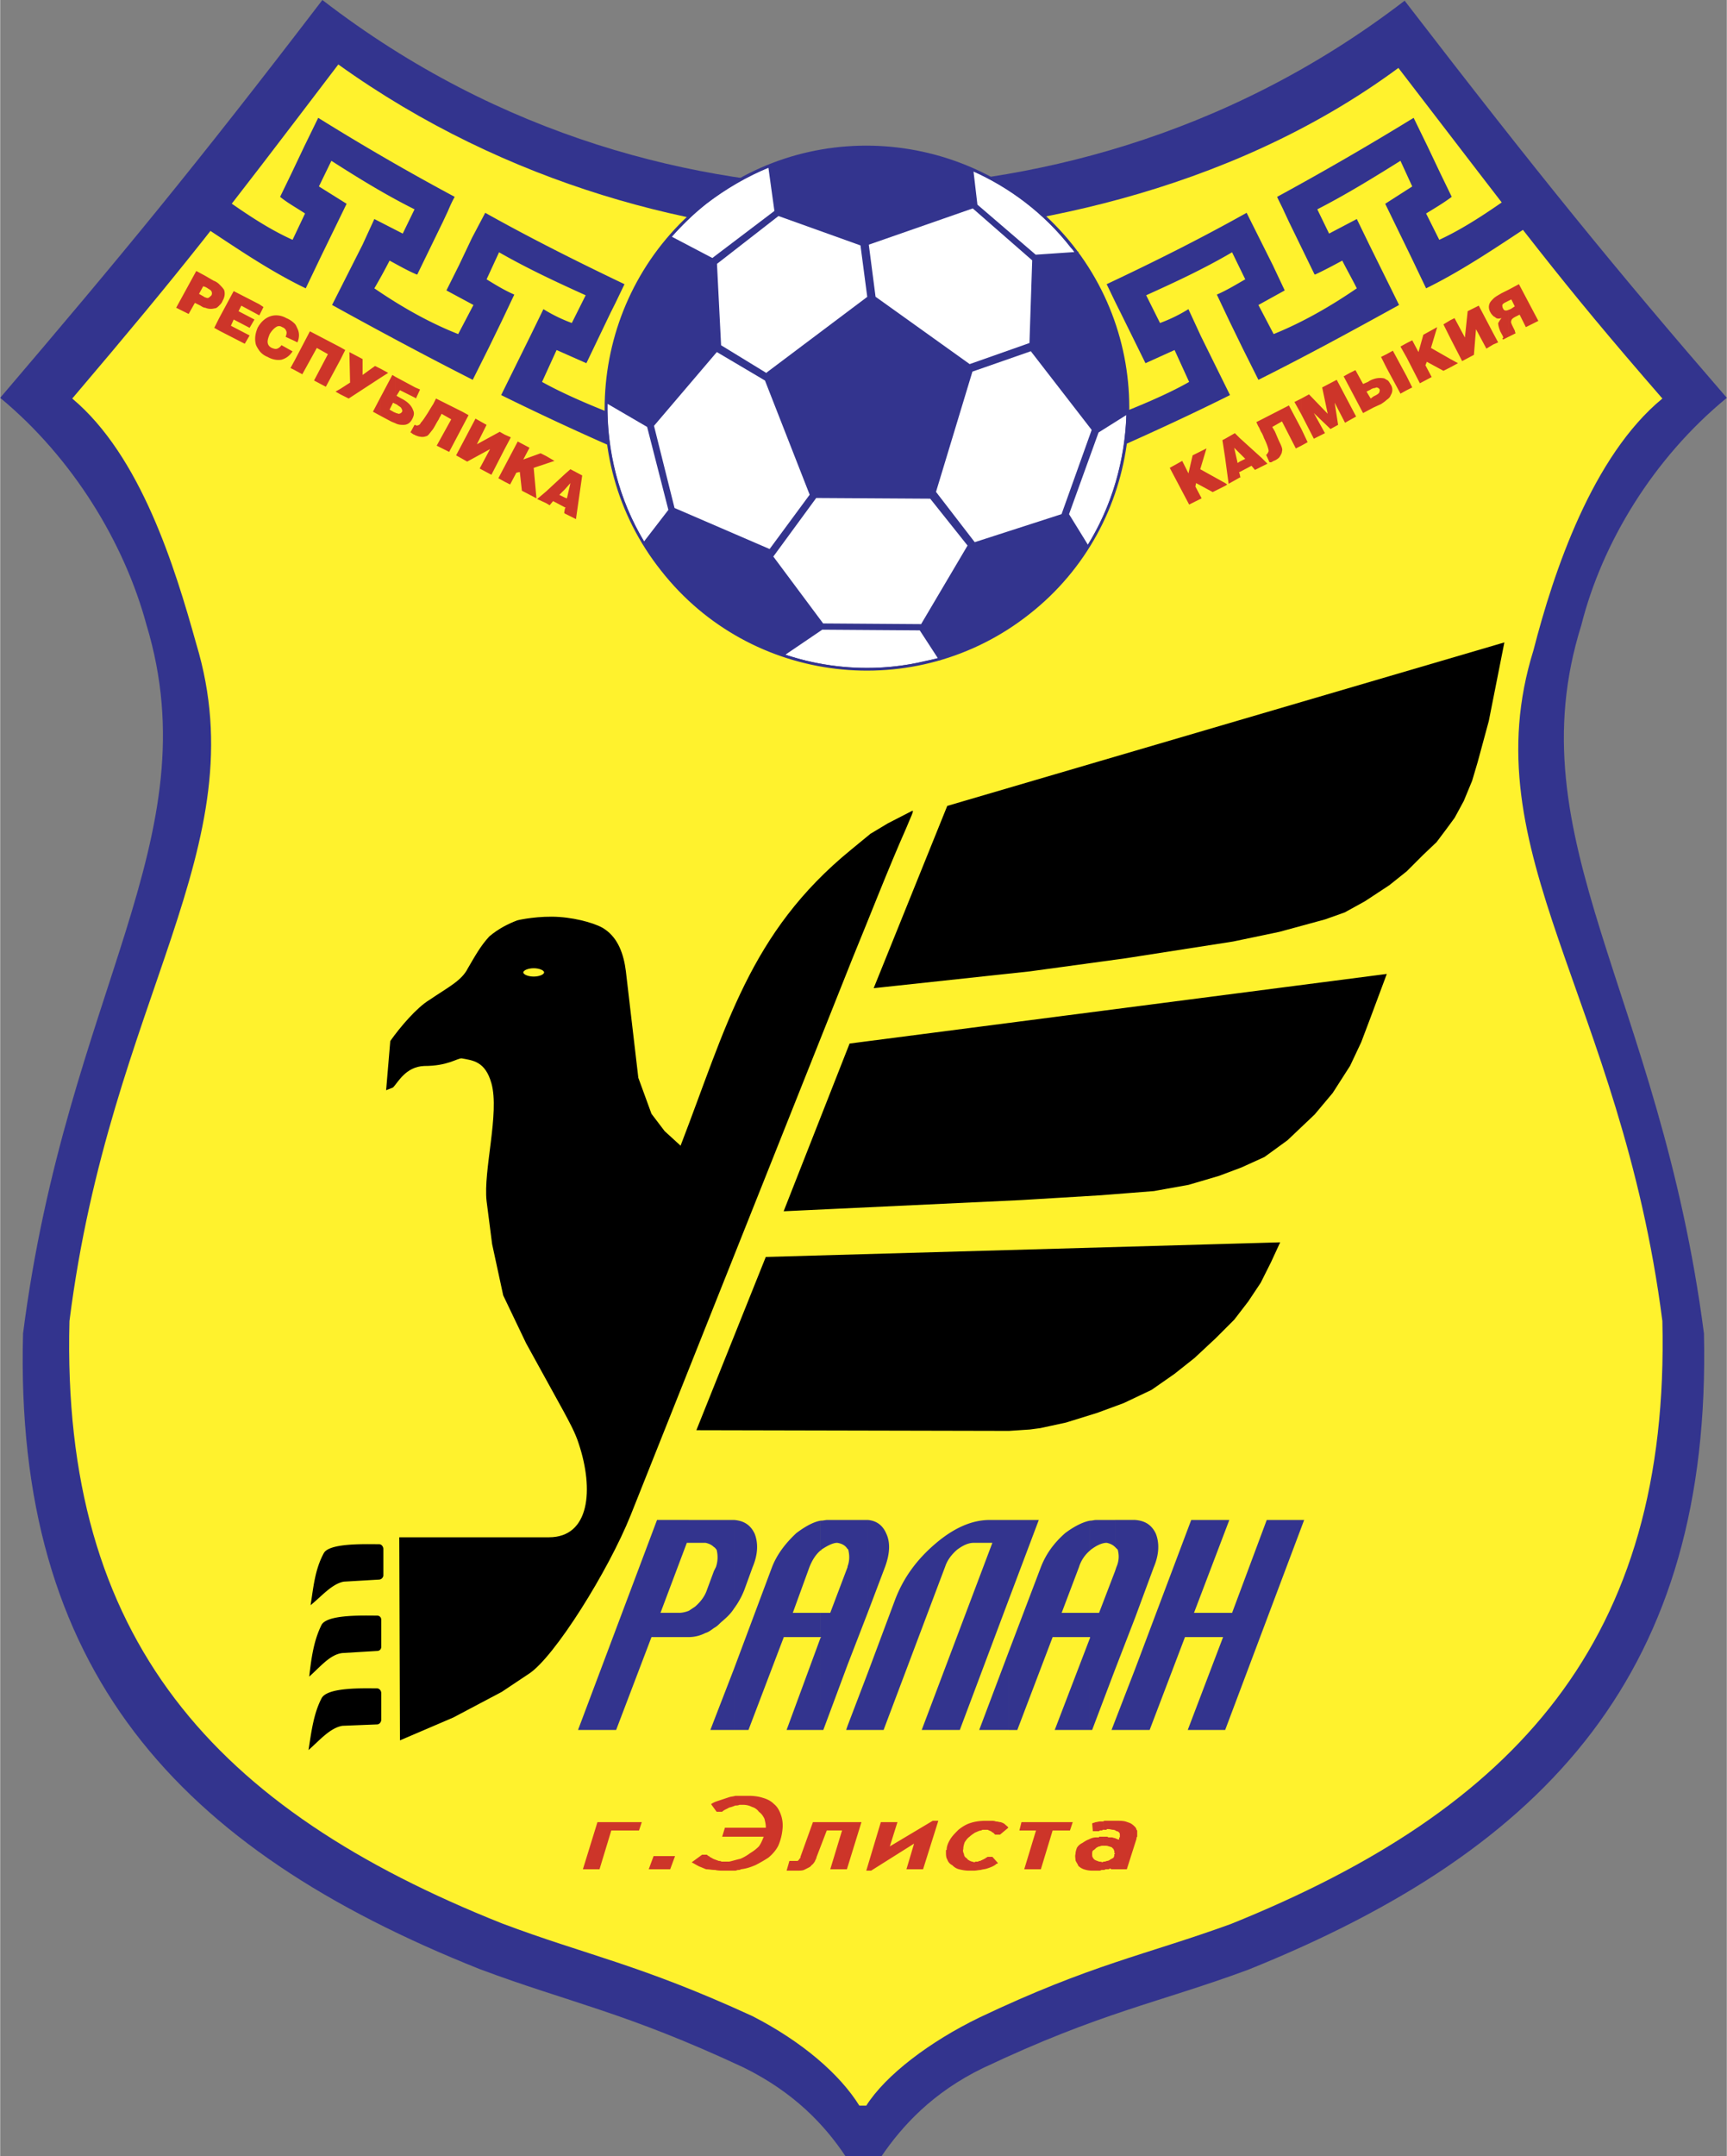 <svg xmlns="http://www.w3.org/2000/svg" width="2003" height="2500" viewBox="0 0 169.684 211.832"><rect x="0" y="0" width="169.684" height="211.832" fill="#808080" stroke="none"/><path d="M73.062 203.116c-11.644-5.447-17.227-6.4-25.942-9.668-29.756-11.848-45.758-29.416-44.873-62.44 4.29-33.501 18.521-48.481 12.12-69.658C12.189 53.315 7.15 45.009 0 39.084 11.848 25.194 19.066 16.479 31.663 0 49.23 13.55 68.432 18.181 84.638 18.453c16.138-.272 35.748-4.834 53.383-18.385 13.209 17.159 20.7 26.351 31.663 39.016-7.217 5.925-12.256 14.231-14.299 22.334-6.605 21.041 7.693 36.089 12.052 69.59.749 33.024-15.185 50.592-44.804 62.508-8.852 3.268-14.436 4.153-26.079 9.668-4.903 2.383-7.899 5.651-9.941 8.647h-3.541c-2.043-3.063-5.039-6.264-10.01-8.715z" fill="#33348e"/><path d="M73.948 198.078c-11.1-5.106-16.343-5.992-24.65-9.124-28.189-11.235-43.306-27.85-42.489-59.171 4.018-31.799 18.521-46.44 12.461-66.526-2.11-7.559-5.447-18.454-12.188-24.104C18.249 26.011 21.313 21.994 33.23 6.333c16.613 11.916 35.543 16.615 50.864 16.955 15.32-.34 36.428-4.153 53.315-16.614 12.529 16.274 15.524 20.496 25.942 32.479-6.878 5.651-10.69 17.022-12.665 24.717-6.197 19.883 8.579 34.114 12.665 65.913.749 31.322-14.368 47.937-42.421 59.24-8.443 3.063-13.686 3.949-24.717 9.192-4.902 2.383-9.192 5.651-11.098 8.647h-.682c-1.906-3.066-5.583-6.265-10.485-8.784z" fill="#fff22d"/><path d="M49.435 127.263l-1.09-5.039-.544-4.222c-.34-2.996 1.293-8.647.476-11.575-.612-2.179-1.837-2.247-2.928-2.451-.476 0-1.361.749-3.676.749-1.839.069-2.588 1.635-3.064 2.111l-.681.272.408-4.834c.953-1.361 2.588-3.269 3.813-4.018 1.906-1.294 3.2-1.907 3.813-3.132.681-1.158 1.226-2.179 2.111-3.132.885-.749 1.838-1.226 2.723-1.566.205-.068 2.18-.477 4.154-.34s3.881.75 4.494 1.226c1.293.885 1.837 2.451 2.042 4.085l1.226 10.486 1.294 3.541 1.293 1.702 1.566 1.43c4.494-11.643 6.741-20.904 16.751-29.075l1.906-1.566 1.702-1.021 2.384-1.226c.271-.136-.137.613-.545 1.634-1.839 4.153-3.541 8.579-5.311 12.869l-21.789 54.677c-2.18 5.447-7.491 13.958-10.01 15.593l-2.656 1.77-4.766 2.52-5.243 2.247-.067-19.951h14.708c4.017 0 4.425-4.698 2.928-9.192-.34-1.09-.953-2.179-1.498-3.2l-3.677-6.674-2.247-4.698z"/><path stroke="#000" stroke-width=".204" d="M86 96.962l15.184-1.634 9.465-1.294 10.486-1.635 4.561-.953 4.494-1.225 1.907-.68 1.975-1.09 2.383-1.567 1.703-1.361 1.565-1.566 1.362-1.294 1.022-1.362.748-1.021.886-1.634.817-1.975.545-1.839 1.089-4.017 1.498-7.558-54.542 16.002zM77.147 118.888l23.152-1.09 7.898-.477 5.176-.408 3.403-.613 2.997-.884 2.178-.818 2.247-1.021 2.247-1.635 2.657-2.519 1.77-2.111 1.702-2.655 1.09-2.315.953-2.52 1.498-4.017-52.567 6.809zM68.568 140.405l30.574.067 2.042-.136 1.021-.135 2.519-.546 3.065-.952 2.587-.954 2.724-1.293 2.247-1.567 1.974-1.566 2.043-1.906 1.838-1.839 1.362-1.77 1.226-1.839 1.022-2.042.817-1.771-50.32 1.43z"/><path d="M108.401 183.71v-.817c.137 0 .205 0 .341-.068a.517.517 0 0 0 .341-.136c.136-.068.272-.136.34-.204.068-.137.068-.205.068-.341 0 0 .068 0 .068-.069h-.068v-.067c.068-.068 0-.068 0-.068v-.068c0-.069-.068-.136-.068-.205l-.204-.204c-.067 0-.204-.069-.272-.069-.136-.068-.272-.068-.408-.068h-.137v-.885H108.811s.068.069.136.069h.273c.137 0 .204.067.341.067.068.068.204.068.272.136h.135v-.068-.068c0-.067 0-.067.068-.067V180.305c0-.067 0-.205-.068-.272-.068-.067-.136-.136-.272-.136a.512.512 0 0 0-.34-.136c-.137 0-.272-.068-.477-.068h-.068-.068v.068h-.34v-.817c.068-.068.137-.068.205-.068h1.089c.341 0 .613 0 .886.068.204.068.408.136.545.204.204.136.272.205.408.341a.512.512 0 0 1 .136.272c.068.067.068.067.068.136v.544c-.068.069-.068.069-.068.136v.068l-.953 2.996H109.153v-.136.067c-.068 0-.137 0-.205.068h-.272c-.067 0-.136.068-.204.068h-.071zm-45.62-3.881h-2.724l-1.158 3.813h-1.634l1.43-4.629h4.358l-.272.816zm45.62-.885v.817h-.067s0 .067-.068.067h-.136c-.068 0-.068 0-.137.069h-.612l-.068-.75c.068-.068.204-.068.341-.135.136 0 .271-.068.477-.068h.27zm0 1.498v.885c-.136 0-.204 0-.339.068-.137 0-.205.069-.341.136-.136.136-.204.205-.34.272-.068.137-.068.205-.068.341 0 .136 0 .272.068.341a.535.535 0 0 0 .272.272c.136.067.204.067.34.135.069 0 .204 0 .341.068l.067-.068v.817h-.136c-.069 0-.136.068-.204.068h-.75c-.341 0-.613-.068-.817-.136a1.466 1.466 0 0 1-.545-.341c-.067-.204-.204-.34-.272-.543 0-.205-.067-.41 0-.613 0-.205.068-.409.137-.613.135-.204.272-.34.544-.477.204-.135.408-.272.612-.34.272-.136.477-.204.749-.204h.272v-.069H108.401v.001zm-42.08 1.906l-.477 1.294h-2.109l.477-1.294h2.109zm4.903-2.791h4.018v-.067c0-.272-.068-.545-.137-.817-.136-.272-.272-.477-.545-.681a1.242 1.242 0 0 0-.681-.477 1.883 1.883 0 0 0-.884-.205h-.341c-.136.068-.272.068-.409.068a3.175 3.175 0 0 1-.613.204c-.204.137-.476.204-.681.409h-.544l-.545-.749c.204-.137.341-.205.545-.272l.613-.205.612-.204c.204-.067.41-.067.613-.136H73.538c.544 0 1.021.068 1.43.204.477.136.817.341 1.089.613.341.272.545.681.682 1.089.136.409.204.886.136 1.43a5.283 5.283 0 0 1-.408 1.566c-.204.409-.545.817-.953 1.158-.409.272-.885.543-1.294.749-.477.205-.885.34-1.43.408-.068.068-.205.068-.272.068-.068 0-.205.068-.272.068h-1.089c-.341 0-.613 0-.885-.068-.341 0-.613-.068-.886-.068-.204-.068-.476-.204-.681-.272-.272-.136-.476-.272-.749-.408l1.021-.749h.477c.068.067.136.135.204.135.069.068.136.137.205.137.068.067.136.067.204.135.068 0 .137.068.205.068.136.069.205.069.34.136.068 0 .205 0 .272.068h.748c.341-.068.75-.204 1.09-.272.34-.135.681-.34.954-.545.34-.204.613-.408.884-.681.205-.272.341-.613.478-.953h-4.086l.272-.884zm10.009.272l-1.021 2.657v.067c0 .068-.068.068-.068.068v.068c0 .069-.067.069-.067.136 0 .068-.069.068-.069.136-.068.067-.136.205-.272.272-.068.136-.204.205-.341.272l-.408.204c-.204.068-.409.068-.682.068h-.477-.203-.068-.203-.067l.271-.953h.817l.137-.136s0-.068.067-.068v-.068s.068 0 .068-.067v-.069l1.226-3.404h4.767l-1.43 4.629h-1.634l1.158-3.813h-1.501v.001zm4.359 3.949h-.477l1.43-4.766h1.633l-.749 2.382 4.222-2.519h.544l-1.498 4.766h-1.634l.749-2.52-4.22 2.657zm12.46-.749l-.068.069h-.068c-.136.136-.272.204-.408.272a4.366 4.366 0 0 1-.545.204c-.204.068-.408.068-.612.137-.205 0-.409.068-.682.068h-.477c-.34 0-.68-.068-.953-.136-.272-.068-.477-.204-.681-.408a.913.913 0 0 1-.477-.545c-.136-.204-.136-.476-.136-.749v-.068-.069s0-.067.068-.067c0-.341.136-.682.341-1.021.204-.34.477-.613.817-.953.341-.272.749-.544 1.225-.681.409-.136.954-.204 1.431-.204h.545c.136 0 .34 0 .477.068.204 0 .34.068.476.068.205.067.34.135.409.204.137.136.272.204.341.34l-.817.682h-.477a39.333 39.333 0 0 1-.204-.205c-.068 0-.137-.067-.204-.136-.068 0-.137-.069-.205-.069-.067-.067-.136-.067-.204-.067h-.339c-.068 0-.137 0-.205.067-.204 0-.408.137-.612.205-.204.137-.409.272-.545.409-.204.136-.341.34-.477.545-.068.205-.137.408-.137.681-.067.136 0 .341.068.477a.46.46 0 0 0 .272.408c.068.136.204.205.341.272.136.068.272.068.408.136.068-.068.137-.068.137-.068H96.079c.067 0 .067-.068.136-.068h.137c0-.067.067-.067.067-.067.068 0 .137-.069.137-.069.068 0 .136-.068.136-.068.068 0 .137-.068.137-.068.067-.067.136-.067.204-.136h.477l.542.61zm3.744-3.2h-1.634l.205-.816h5.037l-.271.816h-1.704l-1.157 3.813h-1.634l1.158-3.813z" fill="#cd3529"/><path d="M38.267 25.603c.886.476 1.703.953 2.656 1.362h.068l2.518-5.175.478-1.021c.205-.477.408-.953.681-1.43a236.62 236.62 0 0 1-13.414-7.763l-1.362 2.792-1.294 2.724-1.089 2.247c.749.613 1.635 1.09 2.452 1.635l-1.227 2.587c-2.859-1.293-5.379-3.132-7.898-4.902l-1.634 3.064c3.54 2.314 7.014 4.767 10.826 6.604l1.498-3.131 1.294-2.656 1.226-2.52-2.723-1.702 1.226-2.519c2.656 1.702 5.311 3.336 8.171 4.766l-1.158 2.384-2.792-1.431-1.157 2.52-2.996 5.924c4.562 2.52 9.26 5.039 13.823 7.354l1.566-3.132 1.293-2.656 1.226-2.587c-.953-.409-1.837-.953-2.723-1.498l1.225-2.657c2.86 1.635 5.652 2.929 8.512 4.223l-1.361 2.724a15.161 15.161 0 0 1-2.792-1.362l-1.294 2.655-2.859 5.788a271.151 271.151 0 0 0 10.962 5.107c.34-.885.817-1.906 1.226-2.792-2.587-.953-5.856-2.315-8.17-3.608l1.43-3.133 2.927 1.294 2.384-4.971.477-.953.885-1.839c-4.563-2.179-9.192-4.494-13.687-7.013l-1.294 2.451-1.294 2.723-1.225 2.452 2.656 1.43-1.499 2.859c-2.928-1.157-5.651-2.723-8.239-4.494a55.714 55.714 0 0 0 1.495-2.724zM131.893 25.603c-.886.476-1.77.953-2.656 1.362h-.067l-2.52-5.175-.477-1.021c-.205-.477-.478-.953-.682-1.43a296.79 296.79 0 0 0 13.415-7.763l1.361 2.792 1.294 2.724 1.089 2.247c-.817.613-1.635 1.09-2.519 1.635l1.294 2.587c2.791-1.293 5.378-3.132 7.898-4.902l1.634 3.064c-3.54 2.314-7.081 4.767-10.826 6.604l-1.498-3.131-1.294-2.656-1.226-2.52 2.655-1.702-1.157-2.519c-2.724 1.702-5.38 3.336-8.172 4.766l1.158 2.384 2.724-1.431 1.225 2.52 2.928 5.924c-4.562 2.52-9.192 5.039-13.822 7.354l-1.566-3.132-1.294-2.656-1.226-2.587c.953-.409 1.839-.953 2.792-1.498l-1.294-2.657c-2.792 1.635-5.584 2.929-8.443 4.223l1.361 2.724a15.13 15.13 0 0 0 2.792-1.362L118 33.026l2.86 5.788c-3.541 1.77-7.217 3.472-10.895 5.107-.34-.885-.885-1.906-1.226-2.792 2.52-.953 5.856-2.315 8.104-3.608l-1.431-3.133-2.859 1.294-2.451-4.971-.477-.953-.886-1.839c4.631-2.179 9.26-4.494 13.754-7.013l1.226 2.451 1.362 2.723 1.157 2.452-2.587 1.43 1.498 2.859c2.859-1.157 5.583-2.723 8.171-4.494-.405-.818-1.019-1.908-1.427-2.724z" fill="#33348e"/><path d="M52.431 95.94c.545 0 1.021-.204 1.021-.408s-.477-.409-1.021-.409-1.021.205-1.021.409c-.001.205.476.408 1.021.408z" fill="#fff22d"/><path d="M33.773 155.385l3.474-.205a.439.439 0 0 0 .408-.409v-2.587c0-.272-.204-.477-.408-.477-1.362 0-4.903-.137-5.448.885-.884 1.634-1.021 3.404-1.294 5.107 1.09-.885 2.111-2.11 3.268-2.314zM33.637 162.398l3.404-.204c.272 0 .409-.204.409-.409v-2.655c0-.204-.137-.408-.409-.408-1.294 0-4.833-.137-5.447.885-.817 1.634-1.021 3.404-1.226 5.107 1.09-.955 2.044-2.18 3.269-2.316zM33.637 169.547l3.404-.136c.205 0 .409-.204.409-.476v-2.588c0-.272-.204-.477-.409-.477-1.294 0-4.833-.136-5.447.953-.817 1.566-1.021 3.405-1.294 5.107 1.09-.952 2.112-2.179 3.337-2.383z"/><path d="M111.534 169.956v-5.992l5.515-14.64h3.745l-3.473 9.125h3.745l3.404-9.125h3.678l-7.763 20.632h-3.678l3.473-9.125h-3.745l-3.472 9.125h-1.429zm0-11.031l1.839-4.97c.543-1.294.543-2.384.204-3.269-.409-.885-1.09-1.293-2.043-1.362v9.601zm0-9.601v9.601l-1.975 5.106v-9.668l.136-.408c.272-.613.272-1.158.137-1.703l-.272-.272v-2.656h1.974zm0 14.64l-1.975 5.106v.886h1.975v-5.992zm-1.975-14.64v2.656c-.204-.205-.477-.341-.817-.409-.477 0-1.021.272-1.566.681l-.067.068v-2.928c.204 0 .408-.068.612-.068h1.838zm0 5.039v9.668l-2.247 5.924h-.204v-11.506h.885l1.566-4.086zm0 14.707l-.341.886h.341v-.886zm-2.451-19.677v2.928a3.463 3.463 0 0 0-1.09 1.635l-1.702 4.494h2.792v2.383h-3.678l-3.473 9.125h-.816v-7.762l3.132-8.239c.476-1.227 1.225-2.316 2.382-3.337.818-.615 1.704-1.092 2.453-1.227zm0 11.507l-3.473 9.056h3.473V160.9zm-7.966-3.814l2.928-7.762h-2.928v7.762zm0-7.762v7.762l-4.835 12.87h-3.745l6.945-18.385h-1.839c-.544 0-1.089.272-1.634.681-.545.477-.953 1.021-1.158 1.634l-6.059 16.07h-1.566v-5.583l2.723-7.286c.818-2.11 2.111-3.881 3.95-5.447 1.838-1.566 3.609-2.315 5.311-2.315h1.907v-.001zm0 12.87l-2.929 7.762h2.929v-7.762zm-13.891-3.745l1.702-4.494c.477-1.294.545-2.384.137-3.269-.341-.817-.954-1.293-1.838-1.362v9.125zm0-9.125v9.125l-1.975 5.106v-9.669c.204-.544.204-1.089.069-1.634 0 0 0-.067-.069-.067v-2.86h1.771l.204-.001zm0 15.049v5.583h-1.975v-.409l1.975-5.174zm-1.975-15.049v2.86c-.204-.341-.544-.545-1.021-.613-.408 0-.953.272-1.566.681 0 .068 0 .068-.068.068v-2.928c.272 0 .478-.068.681-.068h1.974zm0 4.562v9.669l-2.383 6.401h-.273V160.9l.068-.068h-.068v-2.383h.954l1.702-4.494v-.069zm0 15.661l-.136.409h.136v-.409zm-11.167-20.223c.953.068 1.634.477 2.042 1.362.341.885.341 1.975-.204 3.269l-.818 2.247a7.956 7.956 0 0 1-1.021 1.837v-8.715h.001zm8.511.069c-.749.136-1.566.612-2.383 1.226-1.09 1.021-1.907 2.11-2.384 3.337l-3.745 10.009v5.992h1.43l3.473-9.125h3.608v-2.383h-2.724l1.635-4.494c.272-.682.612-1.227 1.089-1.635v-2.927h.001zm0 11.507v9.056h-3.336l3.336-9.056zm-10.486-11.576h1.974v8.715c-.34.545-.817.954-1.294 1.362-.205.204-.408.409-.681.545v-5.583l.204-.408a2.925 2.925 0 0 0 .069-1.703c-.069-.067-.136-.204-.272-.272v-2.656zm1.975 14.64v5.992h-1.975v-.886l1.975-5.106zm-4.426-14.64h2.451v2.656c-.205-.205-.477-.341-.818-.409h-1.633v-2.247zm2.451 10.623c-.272.204-.545.408-.818.477a3.619 3.619 0 0 1-1.633.408v-2.587l.612-.409c.545-.477.954-1.021 1.158-1.633l.681-1.839v5.583zm0 9.123v.886h-.341l.341-.886zm-9.601.886h-3.745l7.763-20.632h3.133v2.247h-.204l-2.588 6.877h1.839c.272 0 .612-.068.953-.205v2.587h-3.677l-3.474 9.126z" fill="#33348e"/><path d="M55.495 50.456v-.477l.067-.137h-.067v-.952l.204.068.34-1.498-.544.612v-1.498l.544-.477 1.158.613-.613 4.29-1.089-.544zm0-3.882v1.498l-.545.545.545.272v.953l-1.158-.612-.34.408-.341-.204v-1.157l1.839-1.703zm0 3.405v.477l-.069-.069.069-.408zm-1.839-4.426v-.749l.817.477-.817.272zm0-.749v.749l-1.226.409.272 2.996-1.431-.749-.204-1.839-.34.068-.613 1.157-.545-.272v-1.498l1.294-2.451 1.157.613-.612 1.157 1.702-.613.546.273zm0 3.473l-.886.749.886.408v-1.157zm-4.086-4.154l.613-1.157-.613-.272v1.429zm0-1.429v1.429l-1.294 2.52-1.156-.613 1.021-1.907-2.247 1.226-.477-.272v-1.498l1.294-2.451 1.089.613-.953 1.906 2.247-1.226.476.273zm0 3.131l-.612 1.158.612.34v-1.498zm-4.153-3.881l.612-1.158-.612-.34v1.498zm0-1.497v1.498l-1.294 2.451-1.225-.613 1.43-2.587-.953-.545c-.068.205-.205.341-.273.545-.272.408-.408.749-.612 1.021-.272.34-.409.545-.544.612-.204.068-.409.137-.682.068-.135 0-.271-.068-.476-.136V41.74a.213.213 0 0 0 .137.067c.136 0 .339-.067.408-.272.204-.205.409-.544.681-.954.205-.34.409-.68.545-.885l.272-.544 2.586 1.295zm0 3.131l-.613 1.158.613.34v-1.498zm-4.63-4.494l.068.069.408-.885-.476-.205v1.021zm0-1.021v1.021l-1.498-.749-.34.545.477.272c.681.341 1.021.749 1.157 1.157.137.272.069.545-.068.818-.204.408-.477.613-.885.613-.204 0-.477 0-.749-.137v-1.021c.136 0 .204.068.272.068a.376.376 0 0 0 .341-.204c.067-.068 0-.205-.068-.341s-.272-.204-.409-.34l-.136-.069V37.04l1.906 1.023zm0 3.678h-.067l-.409.749s.068 0 .137.067c0 0 .067.068.204.137.068 0 .136.068.136.068v-1.021zm-1.907-4.699v2.656l-.272-.136-.341.681.478.273c.067 0 .067 0 .136.067v1.021c-.136-.068-.341-.135-.477-.204l-1.021-.545v-1.838l1.157-2.18.34.205zm-1.498.068l.749-.477-.749-.408v.885zm0-.885v.885l-3.132 2.043-.817-.409V38.2l.953-.613-.068-2.996 1.294.681v1.566l1.226-.884.544.271zm0 2.792l-.749 1.43.749.408v-1.838zm-3.949-3.678l.477-.953-.477-.272v1.225zm0-1.225v1.226l-1.43 2.656-1.158-.613 1.363-2.588-1.09-.612-1.429 2.587-.749-.408v-.953l1.498-2.86 2.995 1.565zm0 4.086v.544l-.477-.272.477-.272zm-4.494-4.699l.272.136c.205-.477.205-.953 0-1.362-.068-.136-.136-.339-.272-.477v1.703zm0-1.703v1.703l-.886-.409c.068-.204.137-.408.068-.545a.615.615 0 0 0-.408-.408c-.205-.136-.409-.136-.613 0s-.408.341-.613.681c-.136.341-.204.545-.204.749 0 .272.137.477.409.613.204.068.34.136.544.068a.911.911 0 0 0 .409-.341l1.089.612c-.271.409-.612.682-1.089.817-.409.068-.885 0-1.362-.272a1.856 1.856 0 0 1-.816-.612v-2.519c.271-.41.681-.75 1.157-.886s1.021-.068 1.498.205c.341.136.612.34.817.544zm0 3.61l-.409.749.409.204v-.953zm-3.472-4.426l.408-.817-.408-.272v1.089zm-3.95-3.065c.205.205.341.34.476.545.137.34.068.749-.135 1.088-.069.205-.205.341-.341.477v-2.11zm3.95 1.975l-2.52-1.294-1.43 2.656v1.226l2.519 1.293.477-.816-1.838-.953.272-.613 1.565.817.477-.817-1.565-.817.272-.544 1.771.954v-1.092zm0 2.044v2.519c-.137-.204-.272-.409-.341-.613-.137-.545-.068-1.089.204-1.702.068-.069.068-.137.137-.204zM20.155 27.1l.817.477c.205.068.408.204.544.34v2.111c-.136.136-.272.272-.477.272a1.362 1.362 0 0 1-.885-.067v-1.021a.52.52 0 0 0 .272.067c.136-.067.205-.136.34-.271a.422.422 0 0 0-.067-.477c-.068-.067-.205-.136-.409-.273l-.136-.067V27.1h.001zm1.362 4.154v1.226l-.477-.272.477-.954zm-2.996-.409l-1.226-.612 1.975-3.609.885.476v1.09l-.204-.068-.41.749.477.272a.21.21 0 0 0 .136.068v1.021c-.136 0-.272-.068-.476-.205l-.545-.272-.612 1.09zM148.234 33.092v-2.655c.068 0 .137-.068.205-.068l.408-.272-.341-.681-.272.135v-1.088l1.021-.545 1.907 3.608-1.226.613-.613-1.226-.408.204c-.272.137-.409.272-.409.408-.067.068 0 .272.137.545.067.137.136.272.204.409 0 .067.068.204.068.272l-.681.341zm0-4.629v1.088l-.272.137c-.136.068-.271.136-.34.272 0 .136 0 .204.068.34.067.137.136.205.271.205.068 0 .137 0 .272-.068v2.655l-.544.272-.068-.136c.068 0 .136-.068.068-.137 0-.068-.136-.272-.272-.545-.137-.34-.205-.612-.205-.816.068-.068.137-.272.341-.477-.273.068-.477.068-.613-.068-.068-.068-.137-.068-.205-.136v-1.703c.205-.204.477-.34.818-.544l.681-.339zm-1.498 5.378l.477-.204-.477-.885v1.089zm0-4.494v1.703c-.067-.068-.204-.205-.272-.34-.204-.341-.204-.681-.067-.953.067-.137.204-.273.339-.41zm0 3.405l-1.429-2.724-1.09.544-.272 2.588-1.021-1.906-.409.204v1.771l1.158 2.247 1.157-.613.205-2.52 1.021 1.907.681-.409v-1.089h-.001zm-4.221 3.336v-.817l.749.409-.749.408zm0-4.63v1.771l-.681-1.362.681-.409zm0 3.813l-1.906-1.089.612-2.043-1.361.749-.477 1.702-.613-1.157-.544.272v1.43l1.294 2.52 1.158-.613-.613-1.157.136-.341 1.635.886.681-.341v-.818h-.002zm-4.29 3.064v-1.361l.544 1.089-.544.272zm0-4.629v1.43l-.612-1.09.612-.34zm0 3.268l-1.361-2.52-.613.34v1.362l1.362 2.519.612-.34v-1.361zm-1.975 2.315v-1.975c.204.068.272.272.409.476a.93.93 0 0 1 0 1.022c-.068.205-.204.341-.409.477zm0-4.495v1.362l-.545-1.09.545-.272zm0 2.52v1.975c-.136.137-.34.272-.545.409l-.749.34V38.95l.137-.068c.136-.068.272-.136.408-.272a.615.615 0 0 0 .068-.34.374.374 0 0 0-.341-.205c-.136.068-.204.068-.272.068v-.885a2.006 2.006 0 0 1 1.09-.068c.069.067.137.067.204.134zm-1.293-.067v.885c-.136.068-.204.068-.271.137l-.409.204.409.681.271-.204v1.088l-1.021.545-1.293-2.451v-1.498l.545-.272.748 1.362.478-.204c.203-.138.338-.206.543-.273zm-2.315 4.017l.612-.341-.612-1.157v1.498zm0-4.631v1.498l-.613-1.157.613-.341zm0 3.133l-1.294-2.452-1.43.749.544 2.587-1.838-1.906-.749.409v1.566l1.226 2.382 1.089-.545-1.089-1.975 1.634 1.566.749-.408-.34-2.18 1.021 1.975.477-.272v-1.496zm-4.766 4.016v-1.634l.612 1.294-.612.34zm0-4.629v1.566l-.682-1.226.682-.34zm0 2.995l-1.226-2.315-2.656 1.362v1.361c.068.137.137.272.204.477.205.409.34.749.409 1.021.068.206.068.341-.069.477 0 .068-.068.137-.135.137l.34.749h.137c.067 0 .136-.068.272-.136.205-.068.409-.205.544-.34.136-.205.272-.41.272-.613.068-.136 0-.409-.204-.817-.136-.272-.273-.613-.477-1.089-.068-.137-.204-.341-.272-.477l.953-.544 1.362 2.655.545-.272v-1.636h.001zm-3.882 3.677v-.816l.544.544-.544.272zm0-4.63v1.361c-.136-.204-.204-.408-.272-.543-.136-.205-.204-.41-.272-.545l.544-.273zm0 3.814v.816l-.681.341-.341-.408-1.157.612v-1.021l.545-.272-.545-.545v-1.498l2.179 1.975zm-2.179 1.906v-.341l.068.341h-.068zm-1.429.545l.204.136-.204.137v-.273zm1.429-4.426l-.477-.477-.953.545v1.907l.34 2.52 1.089-.613v-.341l-.068-.204h.068V45.35l-.204.137-.341-1.498.545.544v-1.499zm-4.97 6.536l-1.907-3.608 1.227-.681.612 1.226.409-1.771 1.362-.682-.613 2.043 2.452 1.362v.272l-1.226.612-1.634-.885-.069.34.613 1.158-1.226.614zm3.541-6.468l-.272.137.272 1.771v-1.908z" fill="#cd3529"/><path d="M69.316 19.951c11.032-8.716 27.169-6.81 35.953 4.222 8.784 11.098 6.878 27.305-4.221 36.02-11.1 8.784-27.237 6.877-35.953-4.221-8.783-11.031-6.877-27.237 4.221-36.021z" fill="#33348e" stroke="#33348e" stroke-width=".341"/><path fill="#fff" stroke="#33348e" stroke-width=".204" d="M85.319 29.211l-.681-5.175-8.171-2.928-6.129 4.767.41 8.103 4.561 2.791.136-.136z"/><path d="M65.232 24.036l4.29 2.111.408 7.694-5.923 7.15-4.358-2.588a25.63 25.63 0 0 1 5.583-14.367zM76.263 64.142l4.153-2.928-4.902-6.264-9.329-4.086-2.52 3.133c.408.681.885 1.361 1.43 1.975 2.996 3.813 6.878 6.536 11.168 8.17zM92.809 64.618l-1.907-2.996 4.835-7.625 8.784-2.86 1.77 3.472a27.037 27.037 0 0 1-5.243 5.584c-2.724 2.179-5.652 3.609-8.784 4.562l.545-.137zM110.785 39.902l-2.86 1.771-6.06-7.694.272-7.762 4.289-.41a26.005 26.005 0 0 1 4.359 14.095zM94.442 16.207l.477 3.473-9.94 3.404-7.763-2.859-.409-4.358c5.72-1.976 11.985-1.84 17.635.34z" fill="#33348e"/><path d="M92.332 64.755l-1.907-2.929-9.668-.067-3.813 2.587.612.205c4.291 1.361 8.989 1.566 13.415.477l1.361-.273zM59.58 39.494l4.086 2.382 2.111 8.239-2.519 3.269c-2.588-4.29-3.746-9.124-3.678-13.89zM105.746 24.854l-4.017.272-5.788-4.97-.408-3.473c3.677 1.634 7.082 4.153 9.737 7.559.203.203.34.407.476.612zM75.582 16.342l.613 4.426-6.196 4.699-4.154-2.18c1.022-1.157 2.18-2.314 3.473-3.336 1.974-1.498 4.084-2.723 6.264-3.609zM95.736 53.384l-3.881-5.039 3.609-11.916 5.856-2.043 6.06 7.831-2.996 8.375zM80.144 48.821l11.302.069 3.745 4.697-4.629 7.831-9.737-.068-4.971-6.672zM106.903 53.725l-1.974-3.2 2.928-8.103 2.928-1.839c-.136 4.63-1.43 9.192-3.882 13.142z" fill="#fff" stroke="#33348e" stroke-width=".204"/><path d="M69.316 19.951c11.032-8.716 27.169-6.81 35.953 4.222 8.784 11.098 6.878 27.305-4.221 36.02-11.1 8.784-27.237 6.877-35.953-4.221-8.783-11.031-6.877-27.237 4.221-36.021" fill="none" stroke="#33348e" stroke-width=".204"/><path fill="none" stroke="#000" stroke-width="2.383" d="M69.316 19.951"/><path fill="#fff" stroke="#33348e" stroke-width=".204" d="M85.251 23.969l10.35-3.609 5.923 5.174-.273 8.239-5.991 2.111-9.328-6.673z"/><path fill="#33348e" d="M94.987 36.498l-3.948 11.711H80.212l-4.29-10.759 9.601-7.694 9.464 6.742z"/><path fill="#fff" stroke="#33348e" stroke-width=".204" d="M75.241 37.314l4.426 11.303-4.018 5.447-9.464-4.085-2.043-8.171 6.265-7.353z"/></svg>